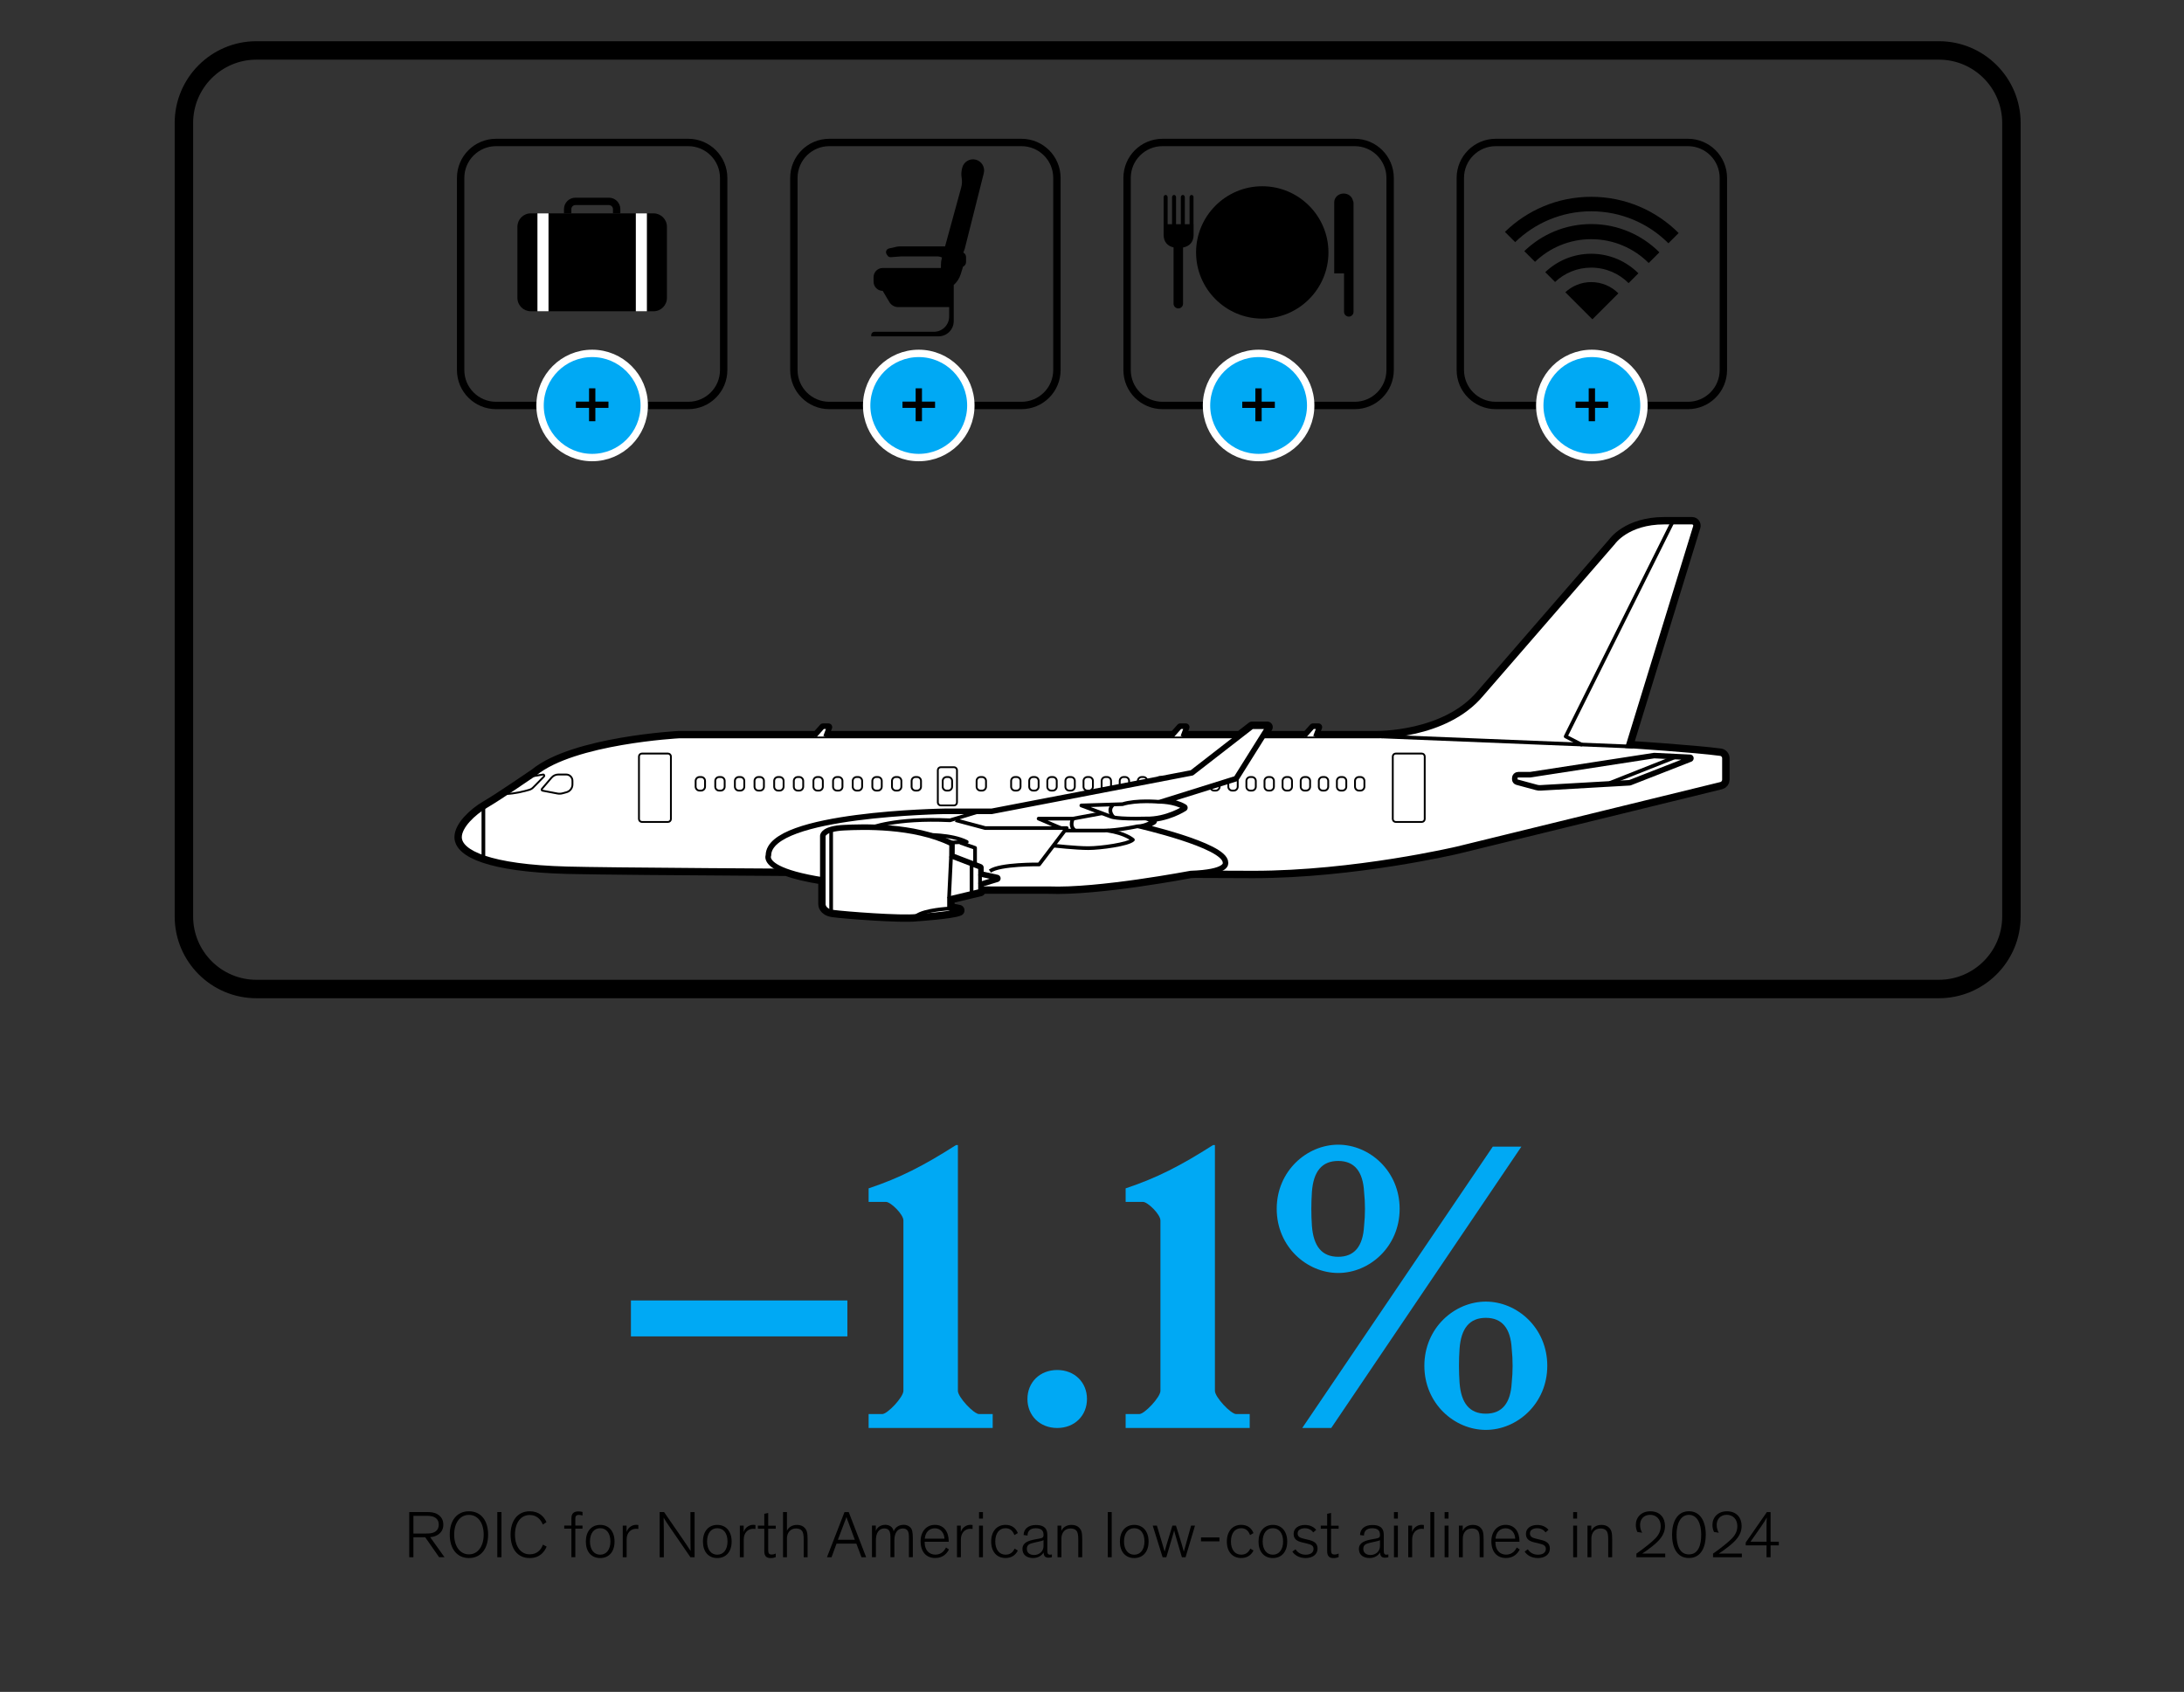 <?xml version="1.0" encoding="utf-8"?>
<!-- Generator: Adobe Illustrator 25.2.3, SVG Export Plug-In . SVG Version: 6.00 Build 0)  -->
<svg version="1.1" xmlns="http://www.w3.org/2000/svg" xmlns:xlink="http://www.w3.org/1999/xlink" x="0px" y="0px"
	 viewBox="0 0 592 458.65" style="enable-background:new 0 0 592 458.65;" xml:space="preserve">
<rect x="0" y="0" width="592" height="458.65" fill="#333333" stroke="none"/>
<style type="text/css">
	.st0{fill:#FFFFFF;stroke:#000000;stroke-width:2;stroke-linecap:round;stroke-linejoin:round;stroke-miterlimit:10;}
	.st1{fill:none;stroke:#000000;stroke-width:2;stroke-linecap:round;stroke-linejoin:round;stroke-miterlimit:10;}
	.st2{fill:#FFFFFF;stroke:#000000;stroke-linecap:round;stroke-linejoin:round;stroke-miterlimit:10;}
	.st3{fill:none;stroke:#000000;stroke-linecap:round;stroke-linejoin:round;stroke-miterlimit:10;}
	.st4{fill:#00A9F4;stroke:#000000;stroke-linecap:round;stroke-linejoin:round;stroke-miterlimit:10;}
	.st5{fill:#FFFFFF;stroke:#000000;stroke-width:0.5;stroke-linecap:round;stroke-linejoin:round;stroke-miterlimit:10;}
	.st6{fill:none;stroke:#000000;stroke-width:0.5;stroke-linecap:round;stroke-linejoin:round;stroke-miterlimit:10;}
	.st7{fill:#00A9F4;stroke:#00A9F4;stroke-width:2;stroke-linecap:round;stroke-linejoin:round;stroke-miterlimit:10;}
	.st8{fill:#00A9F4;}
	.st9{fill:#FFFFFF;}
	.st10{fill:#FFFFFF;stroke:#000000;stroke-width:3;stroke-linejoin:round;stroke-miterlimit:10;}
	.st11{fill:none;stroke:#000000;stroke-width:5;stroke-miterlimit:10;}
	.st12{fill:#FFFFFF;stroke:#000000;stroke-width:3;stroke-miterlimit:10;}
	.st13{fill:#FFFFFF;stroke:#000000;stroke-miterlimit:10;}
	.st14{fill:none;stroke:#000000;stroke-miterlimit:10;}
	.st15{fill:#00A9F4;stroke:#000000;stroke-miterlimit:10;}
	.st16{fill:none;stroke:#000000;stroke-width:2;stroke-miterlimit:10;}
	.st17{fill:none;stroke:#000000;stroke-width:3;stroke-linecap:round;stroke-linejoin:round;stroke-miterlimit:10;}
	.st18{fill:none;stroke:#000000;stroke-width:3;stroke-miterlimit:10;}
	.st19{fill:#00A9F4;stroke:#FFFFFF;stroke-width:2;stroke-miterlimit:10;}
	.st20{fill:none;stroke:#000000;stroke-width:2;stroke-linejoin:round;stroke-miterlimit:10;}
	.st21{fill:#FFFFFF;stroke:#000000;stroke-linejoin:round;stroke-miterlimit:10;}
	.st22{fill:none;stroke:#000000;stroke-width:0.5;stroke-miterlimit:10;}
	.st23{fill:#FFFFFF;stroke:#000000;stroke-width:2;stroke-linejoin:round;stroke-miterlimit:10;}
	.st24{fill:none;stroke:#000000;stroke-linejoin:round;stroke-miterlimit:10;}
	.st25{fill:none;}
	.st26{fill:none;stroke:#00A9F4;stroke-width:2;stroke-miterlimit:10;}
	.st27{fill:none;stroke:#00A9F4;stroke-width:2;stroke-miterlimit:10;stroke-dasharray:3.014,3.014;}
</style>
<g id="Rules_and_guides">
</g>
<g id="Layer_14">
</g>
<g id="Exhibit">
</g>
<g id="Text">
	<path class="st10" d="M466.32,204.41c-6.86-0.93-25.17-2.11-25.17-2.11l18.3-59.56c0.16-0.54-0.24-1.08-0.8-1.08h-7.53
		c-9.98,0-13.74,5.48-13.74,5.48l-35.76,41.22c-9.79,11.67-28.61,11.29-28.61,11.29h-31.1l1.59-2.54h-4.09l-3.27,2.54H184.02
		c0,0-28.42,1.51-38.96,10.16c0,0-9.6,6.59-13.18,8.66c-3.58,2.07-7.2,5.65-7.2,8.47c0,3.95,7.96,7.91,29.04,8.47
		c7.19,0.19,31.09,0.39,59.47,0.56c2.21,0.81,5.43,1.63,10.11,2.36v6.76c0,0-0.08,1.69,2.47,2.05c3.24,0.45,18.64,1.62,22.66,1.13
		c0,0,9.6-0.64,11.51-1.48c0,0-1.98-0.42-2.68-0.49v-2.82l8.4-1.99v-0.7c1.09,0.01,2.19,0.01,3.32,0.01h15.25
		c13.41,0.56,38.47-4.24,38.47-4.24c0.43-0.02,0.84-0.04,1.23-0.06c9.81,0.04,15.78,0.06,15.78,0.06c27.48,0,55.34-6.59,55.34-6.59
		l71.4-17.48c0.52-0.13,0.88-0.59,0.88-1.13v-5.8C467.32,204.98,466.89,204.49,466.32,204.41z"/>
	<g id="Source_long">
	</g>
	<g id="Source_short">
	</g>
	<g id="Attribution">
	</g>
	<g id="Footnote__x26__Source">
		<g id="Footnotes">
		</g>
		<g id="Attribution_and_source">
		</g>
	</g>
	<g id="Attribution_and_source_1_">
	</g>
	<g id="Attribution_and_source_new_1_">
	</g>
	<g id="Attribution_and_source_new">
	</g>
	<g id="X-axis">
	</g>
	<g>
		<path d="M115.25,416.73h-3.19v5.42h-1.13V409.9h4.77c1.03,0,2.05,0.07,2.94,0.63c0.95,0.58,1.53,1.48,1.53,2.79
			s-0.59,2.18-1.53,2.77c-0.61,0.38-1.33,0.56-2.04,0.61l3.89,5.44h-1.46L115.25,416.73z M112.06,415.72h3.38
			c1.21,0,1.73-0.11,2.23-0.34c0.79-0.36,1.26-1.06,1.26-2.07c0-1.01-0.47-1.69-1.26-2.05c-0.5-0.23-1.03-0.34-2.23-0.34h-3.38
			V415.72z"/>
		<path d="M127.11,409.69c3.24,0,5.2,2.48,5.2,6.34c0,3.8-1.94,6.34-5.2,6.34c-3.24,0-5.2-2.54-5.2-6.34
			C121.9,412.17,123.87,409.69,127.11,409.69z M127.11,421.37c2.41,0,4-2.18,4-5.35s-1.55-5.35-4-5.35c-2.45,0-4,2.18-4,5.35
			S124.7,421.37,127.11,421.37z"/>
		<path d="M135.93,422.15h-1.13V409.9h1.13V422.15z"/>
		<path d="M147.14,413.29c-0.56-1.39-1.67-2.59-3.55-2.59c-2.47,0-4,2.16-4,5.33s1.53,5.33,4,5.33c1.98,0,3.08-1.22,3.58-2.63
			l1.01,0.54c-0.63,1.44-1.87,3.1-4.59,3.1c-3.31,0-5.19-2.48-5.19-6.34s1.96-6.34,5.19-6.34c2.57,0,3.92,1.51,4.54,2.95
			L147.14,413.29z"/>
		<path d="M157.89,414.4h-1.94v7.74h-1.06v-7.74h-1.95v-0.83h1.95v-1.91c0-0.72,0.14-1.12,0.4-1.4c0.34-0.4,0.88-0.54,1.51-0.54
			c0.49,0,0.85,0.09,1.1,0.16v0.97c-0.29-0.09-0.67-0.18-1.03-0.18c-0.31,0-0.5,0.07-0.65,0.2c-0.2,0.18-0.27,0.45-0.27,0.94v1.76
			h1.94V414.4z"/>
		<path d="M162.69,413.38c2.41,0,3.89,1.8,3.89,4.52c0,2.7-1.46,4.47-3.89,4.47s-3.89-1.76-3.89-4.47
			C158.8,415.18,160.28,413.38,162.69,413.38z M162.69,421.46c1.66,0,2.77-1.37,2.77-3.58c0-2.25-1.08-3.6-2.77-3.6
			s-2.77,1.37-2.77,3.6S161.04,421.46,162.69,421.46z"/>
		<path d="M173.03,414.48c-0.2-0.04-0.4-0.05-0.59-0.05c-1.5,0-2.58,1.15-2.58,2.88v4.84h-1.06v-8.57h1.04v1.69h0.02
			c0.31-1.01,1.3-1.91,2.59-1.91c0.2,0,0.38,0.02,0.58,0.05V414.48z"/>
		<path d="M185.07,417.25c0.49,0.68,1.42,2.11,2.11,3.17h0.02c-0.02-0.43-0.05-2.11-0.05-3.49v-7.02h1.13v12.24h-1.13l-5.62-8.19
			c-0.49-0.68-1.35-2-1.62-2.52h-0.02c0.02,0.43,0.05,2.23,0.05,3.84v6.88h-1.13V409.9h1.19L185.07,417.25z"/>
		<path d="M194.43,413.38c2.41,0,3.89,1.8,3.89,4.52c0,2.7-1.46,4.47-3.89,4.47s-3.89-1.76-3.89-4.47
			C190.54,415.18,192.01,413.38,194.43,413.38z M194.43,421.46c1.66,0,2.77-1.37,2.77-3.58c0-2.25-1.08-3.6-2.77-3.6
			s-2.77,1.37-2.77,3.6S192.77,421.46,194.43,421.46z"/>
		<path d="M204.76,414.48c-0.2-0.04-0.4-0.05-0.59-0.05c-1.49,0-2.57,1.15-2.57,2.88v4.84h-1.06v-8.57h1.04v1.69h0.02
			c0.31-1.01,1.3-1.91,2.59-1.91c0.2,0,0.38,0.02,0.58,0.05V414.48z"/>
		<path d="M205.44,413.58h1.73v-3.2l1.06-0.23v3.44h2.05v0.83h-2.05v5.78c0,0.95,0.25,1.21,0.97,1.21c0.43,0,0.83-0.14,1.08-0.27
			v0.97c-0.29,0.13-0.81,0.27-1.33,0.27c-1.1,0-1.78-0.41-1.78-1.91v-6.05h-1.73V413.58z"/>
		<path d="M218.91,422.15h-1.06v-4.61c0-1.35-0.09-2.14-0.54-2.63c-0.32-0.36-0.83-0.56-1.53-0.56c-0.77,0-1.35,0.27-1.75,0.7
			c-0.5,0.52-0.72,1.28-0.72,2v5.1h-1.06V409.9h1.06v5.1c0.32-0.83,1.26-1.62,2.72-1.62c0.88,0,1.62,0.27,2.12,0.83
			c0.54,0.61,0.76,1.19,0.76,3.1V422.15z"/>
		<path d="M225.4,422.15h-1.24l4.75-12.24h1.15l4.72,12.24h-1.26l-1.39-3.69h-5.38L225.4,422.15z M229.99,412.77
			c-0.29-0.74-0.41-1.06-0.54-1.5h-0.02c-0.14,0.43-0.22,0.67-0.56,1.51l-1.75,4.63h4.59L229.99,412.77z"/>
		<path d="M246.38,417.5c0-1.3,0-2.09-0.4-2.61c-0.22-0.29-0.61-0.54-1.26-0.54c-1.44,0-2.29,1.22-2.29,3.22v4.57h-1.06v-4.65
			c0-1.3,0-2.09-0.4-2.61c-0.22-0.29-0.61-0.54-1.26-0.54c-1.44,0-2.29,1.19-2.29,3.22v4.57h-1.06v-8.57h1.04v1.44h0.02
			c0.36-1.06,1.42-1.64,2.54-1.64c1.04,0,2.11,0.54,2.27,1.78c0.4-1.08,1.4-1.78,2.7-1.78c0.63,0,1.22,0.16,1.71,0.59
			c0.63,0.58,0.79,1.31,0.79,2.99v5.19h-1.06V417.5z"/>
		<path d="M257.23,420.04c-0.49,0.97-1.55,2.32-3.73,2.32c-2.41,0-3.96-1.64-3.96-4.56c0-2.61,1.57-4.43,3.87-4.43
			c2.48,0,3.75,1.91,3.75,4.45v0.14h-6.52v0.13c0,2.25,1.3,3.35,2.9,3.35c1.64,0,2.48-1.1,2.88-1.93L257.23,420.04z M250.67,417.11
			H256c0-1.37-0.94-2.81-2.59-2.81C251.85,414.3,250.82,415.4,250.67,417.11z"/>
		<path d="M263.62,414.48c-0.2-0.04-0.4-0.05-0.59-0.05c-1.49,0-2.57,1.15-2.57,2.88v4.84h-1.06v-8.57h1.04v1.69h0.02
			c0.31-1.01,1.3-1.91,2.59-1.91c0.2,0,0.38,0.02,0.58,0.05V414.48z"/>
		<path d="M266.44,411.67h-1.06v-1.76h1.06V411.67z M266.44,422.15h-1.06v-8.57h1.06V422.15z"/>
		<path d="M274.96,416.15c-0.43-1.21-1.21-1.87-2.41-1.87c-1.69,0-2.77,1.37-2.77,3.6s1.12,3.57,2.77,3.57
			c1.19,0,1.94-0.54,2.49-1.64l0.85,0.52c-0.61,1.26-1.73,2.03-3.33,2.03c-2.39,0-3.89-1.73-3.89-4.47c0-2.75,1.53-4.52,3.89-4.52
			c1.67,0,2.79,0.83,3.33,2.23L274.96,416.15z"/>
		<path d="M283.89,416.11v4.29c0,0.81,0.23,1.06,0.74,1.06c0.2,0,0.4-0.05,0.5-0.09v0.76c-0.16,0.05-0.43,0.14-0.85,0.14
			c-0.86,0-1.35-0.29-1.4-1.39h-0.02c-0.4,0.67-1.31,1.48-2.83,1.48c-1.67,0-2.88-0.83-2.88-2.45c0-1.73,1.58-2.27,3.57-2.63
			l0.9-0.16c0.97-0.18,1.24-0.32,1.24-1.01v-0.07c0-1.1-0.59-1.75-2.14-1.75c-1.51,0-2.2,0.81-2.2,1.98l-1.06-0.14
			c0.02-1.71,1.37-2.72,3.31-2.72C282.48,413.41,283.89,413.92,283.89,416.11z M282.86,419.12v-1.62c-0.14,0.11-0.36,0.2-0.7,0.27
			l-2.04,0.47c-1.17,0.27-1.78,0.61-1.78,1.64c0,1.12,0.86,1.66,1.98,1.66C281.65,421.53,282.86,420.6,282.86,419.12z"/>
		<path d="M293.34,422.15h-1.06v-4.61c0-1.35-0.09-2.14-0.54-2.63c-0.32-0.36-0.85-0.56-1.53-0.56c-0.79,0-1.39,0.27-1.78,0.7
			c-0.5,0.52-0.72,1.28-0.72,2v5.1h-1.06v-8.57h1.04V415h0.02c0.32-0.83,1.28-1.62,2.74-1.62c0.88,0,1.64,0.27,2.14,0.83
			c0.54,0.61,0.76,1.19,0.76,3.1V422.15z"/>
		<path d="M301.34,422.15h-1.06V409.9h1.06V422.15z"/>
		<path d="M307.45,413.38c2.41,0,3.89,1.8,3.89,4.52c0,2.7-1.46,4.47-3.89,4.47s-3.89-1.76-3.89-4.47
			C303.56,415.18,305.03,413.38,307.45,413.38z M307.45,421.46c1.66,0,2.77-1.37,2.77-3.58c0-2.25-1.08-3.6-2.77-3.6
			s-2.77,1.37-2.77,3.6S305.79,421.46,307.45,421.46z"/>
		<path d="M320.34,418.67c0.22,0.7,0.43,1.53,0.54,1.93h0.02c0.11-0.4,0.32-1.12,0.56-1.98l1.4-5.04h1.06l-2.56,8.57h-0.99
			l-1.66-5.64c-0.22-0.7-0.38-1.37-0.43-1.58h-0.02c-0.05,0.23-0.22,0.81-0.45,1.6l-1.66,5.62h-1.01l-2.68-8.57h1.13l1.53,5.1
			c0.22,0.7,0.45,1.51,0.56,1.91h0.02c0.11-0.4,0.32-1.22,0.54-1.93l1.55-5.08h0.97L320.34,418.67z"/>
		<path d="M330.54,417.84h-4.99v-1.06h4.99V417.84z"/>
		<path d="M338.84,416.15c-0.43-1.21-1.21-1.87-2.41-1.87c-1.69,0-2.77,1.37-2.77,3.6s1.12,3.57,2.77,3.57
			c1.19,0,1.94-0.54,2.49-1.64l0.85,0.52c-0.61,1.26-1.73,2.03-3.33,2.03c-2.39,0-3.89-1.73-3.89-4.47c0-2.75,1.53-4.52,3.89-4.52
			c1.67,0,2.79,0.83,3.33,2.23L338.84,416.15z"/>
		<path d="M345.03,413.38c2.41,0,3.89,1.8,3.89,4.52c0,2.7-1.46,4.47-3.89,4.47s-3.89-1.76-3.89-4.47
			C341.14,415.18,342.62,413.38,345.03,413.38z M345.03,421.46c1.66,0,2.77-1.37,2.77-3.58c0-2.25-1.08-3.6-2.77-3.6
			s-2.77,1.37-2.77,3.6S343.37,421.46,345.03,421.46z"/>
		<path d="M355.97,415.41c-0.43-0.59-1.15-1.12-2.29-1.12c-1.04,0-1.94,0.45-1.94,1.37c0,0.9,0.58,1.22,1.71,1.48l1.13,0.27
			c1.44,0.32,2.56,0.85,2.56,2.38c0,1.67-1.42,2.58-3.26,2.58c-1.78,0-3.02-0.86-3.57-1.76l0.86-0.61c0.54,0.86,1.46,1.46,2.74,1.46
			c1.44,0,2.14-0.67,2.14-1.58c0-0.95-0.77-1.19-1.8-1.44l-1.21-0.29c-1.51-0.36-2.39-0.92-2.39-2.34c0-1.55,1.4-2.41,3.04-2.41
			c1.49,0,2.47,0.59,3.08,1.33L355.97,415.41z"/>
		<path d="M358.01,413.58h1.73v-3.2l1.06-0.23v3.44h2.05v0.83h-2.05v5.78c0,0.95,0.25,1.21,0.97,1.21c0.43,0,0.83-0.14,1.08-0.27
			v0.97c-0.29,0.13-0.81,0.27-1.33,0.27c-1.1,0-1.78-0.41-1.78-1.91v-6.05h-1.73V413.58z"/>
		<path d="M375.09,416.11v4.29c0,0.81,0.23,1.06,0.74,1.06c0.2,0,0.4-0.05,0.5-0.09v0.76c-0.16,0.05-0.43,0.14-0.85,0.14
			c-0.86,0-1.35-0.29-1.4-1.39h-0.02c-0.4,0.67-1.31,1.48-2.83,1.48c-1.67,0-2.88-0.83-2.88-2.45c0-1.73,1.58-2.27,3.57-2.63
			l0.9-0.16c0.97-0.18,1.24-0.32,1.24-1.01v-0.07c0-1.1-0.59-1.75-2.14-1.75c-1.51,0-2.2,0.81-2.2,1.98l-1.06-0.14
			c0.02-1.71,1.37-2.72,3.31-2.72C373.69,413.41,375.09,413.92,375.09,416.11z M374.06,419.12v-1.62c-0.14,0.11-0.36,0.2-0.7,0.27
			l-2.04,0.47c-1.17,0.27-1.78,0.61-1.78,1.64c0,1.12,0.86,1.66,1.98,1.66C372.86,421.53,374.06,420.6,374.06,419.12z"/>
		<path d="M378.91,411.67h-1.06v-1.76h1.06V411.67z M378.91,422.15h-1.06v-8.57h1.06V422.15z"/>
		<path d="M385.94,414.48c-0.2-0.04-0.4-0.05-0.59-0.05c-1.49,0-2.57,1.15-2.57,2.88v4.84h-1.06v-8.57h1.04v1.69h0.02
			c0.31-1.01,1.3-1.91,2.59-1.91c0.2,0,0.38,0.02,0.58,0.05V414.48z"/>
		<path d="M388.77,422.15h-1.06V409.9h1.06V422.15z"/>
		<path d="M392.64,411.67h-1.06v-1.76h1.06V411.67z M392.64,422.15h-1.06v-8.57h1.06V422.15z"/>
		<path d="M402.14,422.15h-1.06v-4.61c0-1.35-0.09-2.14-0.54-2.63c-0.32-0.36-0.85-0.56-1.53-0.56c-0.79,0-1.39,0.27-1.78,0.7
			c-0.5,0.52-0.72,1.28-0.72,2v5.1h-1.06v-8.57h1.04V415h0.02c0.32-0.83,1.28-1.62,2.74-1.62c0.88,0,1.64,0.27,2.14,0.83
			c0.54,0.61,0.76,1.19,0.76,3.1V422.15z"/>
		<path d="M411.94,420.04c-0.49,0.97-1.55,2.32-3.73,2.32c-2.41,0-3.96-1.64-3.96-4.56c0-2.61,1.57-4.43,3.87-4.43
			c2.48,0,3.75,1.91,3.75,4.45v0.14h-6.52v0.13c0,2.25,1.3,3.35,2.9,3.35c1.64,0,2.48-1.1,2.88-1.93L411.94,420.04z M405.38,417.11
			h5.33c0-1.37-0.94-2.81-2.59-2.81C406.55,414.3,405.53,415.4,405.38,417.11z"/>
		<path d="M418.94,415.41c-0.43-0.59-1.15-1.12-2.29-1.12c-1.04,0-1.94,0.45-1.94,1.37c0,0.9,0.58,1.22,1.71,1.48l1.13,0.27
			c1.44,0.32,2.56,0.85,2.56,2.38c0,1.67-1.42,2.58-3.26,2.58c-1.78,0-3.02-0.86-3.57-1.76l0.86-0.61c0.54,0.86,1.46,1.46,2.74,1.46
			c1.44,0,2.14-0.67,2.14-1.58c0-0.95-0.77-1.19-1.8-1.44l-1.21-0.29c-1.51-0.36-2.39-0.92-2.39-2.34c0-1.55,1.4-2.41,3.04-2.41
			c1.49,0,2.47,0.59,3.08,1.33L418.94,415.41z"/>
		<path d="M427.49,411.67h-1.06v-1.76h1.06V411.67z M427.49,422.15h-1.06v-8.57h1.06V422.15z"/>
		<path d="M436.99,422.15h-1.06v-4.61c0-1.35-0.09-2.14-0.54-2.63c-0.32-0.36-0.85-0.56-1.53-0.56c-0.79,0-1.39,0.27-1.78,0.7
			c-0.5,0.52-0.72,1.28-0.72,2v5.1h-1.06v-8.57h1.04V415h0.02c0.32-0.83,1.28-1.62,2.74-1.62c0.88,0,1.64,0.27,2.14,0.83
			c0.54,0.61,0.76,1.19,0.76,3.1V422.15z"/>
		<path d="M443.83,415.3c-0.31-0.65-0.42-1.3-0.42-1.94c0-2.02,1.5-3.67,3.91-3.67c2.7,0,4,1.82,4,3.98c0,2.57-1.78,4.16-3.51,5.56
			c-1.13,0.9-2.25,1.67-2.68,1.93h6.25v0.99h-7.81v-0.99c0.95-0.63,2.7-1.95,4.23-3.26c1.31-1.15,2.36-2.3,2.36-4.19
			c0-1.93-1.28-3.06-2.86-3.06c-1.82,0-2.74,1.28-2.74,2.75c0,0.97,0.36,1.8,0.58,2.11L443.83,415.3z"/>
		<path d="M453.23,416.04c0-3.56,1.46-6.36,4.57-6.36c3.1,0,4.57,2.79,4.57,6.36c0,3.29-1.24,6.32-4.57,6.32
			C454.45,422.36,453.23,419.34,453.23,416.04z M454.45,416.01c0,2.77,0.76,5.37,3.35,5.37s3.33-2.59,3.33-5.37
			c0-2.99-1.08-5.35-3.33-5.35S454.45,413.02,454.45,416.01z"/>
		<path d="M464.6,415.3c-0.31-0.65-0.42-1.3-0.42-1.94c0-2.02,1.5-3.67,3.91-3.67c2.7,0,4,1.82,4,3.98c0,2.57-1.78,4.16-3.51,5.56
			c-1.13,0.9-2.25,1.67-2.68,1.93h6.25v0.99h-7.81v-0.99c0.95-0.63,2.7-1.95,4.23-3.26c1.31-1.15,2.36-2.3,2.36-4.19
			c0-1.93-1.28-3.06-2.86-3.06c-1.82,0-2.74,1.28-2.74,2.75c0,0.97,0.36,1.8,0.58,2.11L464.6,415.3z"/>
		<path d="M479.94,422.15h-1.1v-3.22h-5.64v-0.77l5.73-8.25h1.01v8.03h2.23v0.99h-2.23V422.15z M478.84,417.93v-4.07
			c0-0.97,0.02-1.93,0.07-2.45h-0.02c-0.23,0.49-0.79,1.35-1.49,2.38l-2.9,4.14H478.84z"/>
	</g>
	<g>
		<path class="st8" d="M229.69,362.28h-58.67v-9.74h58.67V362.28z"/>
		<path class="st8" d="M240.16,325.82h-4.71v-3.67c8.49-2.83,14.98-6.18,23.68-11.73h0.52v66.63c0,1.68,4.3,6.29,5.76,6.29h3.67
			v3.77h-33.63v-3.77h3.67c1.47,0,5.76-4.61,5.76-6.29v-46.2C244.88,329.17,241.42,325.82,240.16,325.82z"/>
		<path class="st8" d="M286.57,371.39c4.71,0,8.07,3.35,8.07,7.86s-3.35,7.86-8.07,7.86c-4.71,0-8.07-3.35-8.07-7.86
			S281.86,371.39,286.57,371.39z"/>
		<path class="st8" d="M309.83,325.82h-4.71v-3.67c8.49-2.83,14.98-6.18,23.68-11.73h0.52v66.63c0,1.68,4.3,6.29,5.76,6.29h3.67
			v3.77h-33.63v-3.77h3.67c1.47,0,5.76-4.61,5.76-6.29v-46.2C314.54,329.17,311.08,325.82,309.83,325.82z"/>
		<path class="st8" d="M362.73,310.31c8.49,0,16.66,7.12,16.66,17.39c0,10.27-8.17,17.39-16.66,17.39s-16.66-7.12-16.66-17.39
			C346.07,317.44,354.25,310.31,362.73,310.31z M360.85,387.11h-7.86l51.65-76.27h7.75L360.85,387.11z M369.75,323.1
			c-0.31-5.55-2.62-8.38-7.02-8.38s-6.71,2.83-7.12,8.38c-0.21,3.04-0.21,6.18,0,9.22c0.42,5.55,2.72,8.38,7.12,8.38
			s6.71-2.83,7.02-8.38C370.07,329.28,370.07,326.13,369.75,323.1z M402.75,352.85c8.49,0,16.66,7.12,16.66,17.39
			c0,10.27-8.17,17.39-16.66,17.39c-8.49,0-16.66-7.12-16.66-17.39C386.1,359.97,394.27,352.85,402.75,352.85z M409.77,365.63
			c-0.31-5.55-2.62-8.38-7.02-8.38c-4.4,0-6.71,2.83-7.12,8.38c-0.21,3.04-0.21,6.18,0,9.22c0.42,5.55,2.72,8.38,7.12,8.38
			c4.4,0,6.71-2.83,7.02-8.38C410.09,371.81,410.09,368.67,409.77,365.63z"/>
	</g>
	<path class="st16" d="M276.88,109.92H224.8c-5.31,0-9.61-4.3-9.61-9.61V48.23c0-5.31,4.3-9.61,9.61-9.61h52.08
		c5.31,0,9.61,4.3,9.61,9.61v52.08C286.49,105.62,282.19,109.92,276.88,109.92z"/>
	<circle class="st19" cx="249.04" cy="109.92" r="14.12"/>
	<g>
		<path d="M249.91,114.19h-1.71v-3.62h-3.57v-1.7h3.57v-3.6h1.71v3.6h3.55v1.7h-3.55V114.19z"/>
	</g>
	<path class="st16" d="M186.55,109.92h-52.08c-5.31,0-9.61-4.3-9.61-9.61V48.23c0-5.31,4.3-9.61,9.61-9.61h52.08
		c5.31,0,9.61,4.3,9.61,9.61v52.08C196.17,105.62,191.87,109.92,186.55,109.92z"/>
	<circle class="st19" cx="160.51" cy="109.92" r="14.12"/>
	<g>
		<path d="M161.38,114.19h-1.71v-3.62h-3.57v-1.7h3.57v-3.6h1.71v3.6h3.55v1.7h-3.55V114.19z"/>
	</g>
	<path class="st16" d="M315.12,109.92h52.08c5.31,0,9.61-4.3,9.61-9.61V48.23c0-5.31-4.3-9.61-9.61-9.61h-52.08
		c-5.31,0-9.61,4.3-9.61,9.61v52.08C305.51,105.62,309.81,109.92,315.12,109.92z"/>
	<circle class="st19" cx="341.16" cy="109.92" r="14.12"/>
	<g>
		<path d="M340.28,110.58h-3.55v-1.7h3.55v-3.6h1.71v3.6h3.57v1.7h-3.57v3.62h-1.71V110.58z"/>
	</g>
	<path class="st16" d="M457.53,109.92h-52.08c-5.31,0-9.61-4.3-9.61-9.61V48.23c0-5.31,4.3-9.61,9.61-9.61h52.08
		c5.31,0,9.61,4.3,9.61,9.61v52.08C467.14,105.62,462.84,109.92,457.53,109.92z"/>
	<circle class="st19" cx="431.49" cy="109.92" r="14.12"/>
	<g>
		<path d="M432.35,114.19h-1.71v-3.62h-3.57v-1.7h3.57v-3.6h1.71v3.6h3.55v1.7h-3.55V114.19z"/>
	</g>
	<path d="M266.67,46.94c0.41-1.63-0.6-3.29-2.24-3.67v0c-1.61-0.37-3.22,0.62-3.61,2.23l-0.07,0.3c-0.19,0.8-0.22,1.62-0.08,2.43v0
		c0.15,0.87,0.1,1.77-0.13,2.62l-4.37,15.95H243.7c-0.18,0-0.36,0.02-0.54,0.06l-2.21,0.5c-0.46,0.11-0.79,0.52-0.79,0.99
		c0,0.2,0.06,0.4,0.17,0.57l0.24,0.36c0.2,0.3,0.55,0.47,0.92,0.44l2.47-0.19c0.22-0.02,0.44-0.03,0.66-0.03h9.29
		c0.49,0,0.98,0.1,1.43,0.3l-0.04,0.14c-0.17,0.61-0.25,1.23-0.25,1.86v0.85h-15.78c-1.37,0-2.48,1.11-2.48,2.48v1.24
		c0,1.37,1.11,2.48,2.48,2.48l1.79,3.02c0.51,0.86,1.43,1.38,2.43,1.38h13.79v2.56c0,2.28-1.85,4.13-4.13,4.13h-16.12
		c-0.48,0-0.87,0.39-0.87,0.87v0.37h18.23c2.28,0,4.13-1.85,4.13-4.13v-9.8c0.86-0.75,1.52-1.74,1.88-2.88l0.65-2.09
		c0.13-0.06,0.25-0.13,0.35-0.23c0.29-0.26,0.46-0.63,0.46-1.02v-1.34c0-0.48-0.25-0.93-0.67-1.18l-0.07-0.04l0.38-1L266.67,46.94z"
		/>
	<path d="M177.15,84.38h-33.27c-2.01,0-3.63-1.63-3.63-3.63V61.47c0-2.01,1.63-3.63,3.63-3.63h33.27c2.01,0,3.63,1.63,3.63,3.63
		v19.28C180.78,82.76,179.16,84.38,177.15,84.38z"/>
	<g>
		<path d="M168.15,57.84h-2v-1.15c0-0.6-0.49-1.1-1.1-1.1h-9.08c-0.6,0-1.1,0.49-1.1,1.1v1.15h-2v-1.15c0-1.71,1.39-3.1,3.1-3.1
			h9.08c1.71,0,3.1,1.39,3.1,3.1V57.84z"/>
	</g>
	<g>
		<rect x="145.68" y="57.84" class="st9" width="3" height="26.54"/>
	</g>
	<g>
		<rect x="172.35" y="57.84" class="st9" width="3" height="26.54"/>
	</g>
	<g>
		<path d="M431.31,57.28c8.17,0,15.58,3.31,20.93,8.67l2.78-2.78c-6.07-6.07-14.45-9.82-23.72-9.82c-9.09,0-17.33,3.63-23.37,9.51
			l2.78,2.78C416.05,60.47,423.31,57.28,431.31,57.28z"/>
		<path d="M431.31,64.84c6.09,0,11.6,2.47,15.59,6.46l2.9-2.9c-4.73-4.73-11.26-7.66-18.48-7.66c-7.05,0-13.43,2.8-18.14,7.34
			l2.9,2.9C420.03,67.19,425.39,64.84,431.31,64.84z"/>
		<path d="M431.31,72.55c3.96,0,7.54,1.6,10.14,4.2l2.66-2.66c-3.27-3.27-7.8-5.3-12.8-5.3c-4.83,0-9.21,1.9-12.45,4.99l2.66,2.66
			C424.08,74.03,427.52,72.55,431.31,72.55z"/>
		<path d="M438.68,79.52c-1.89-1.89-4.49-3.05-7.37-3.05c-2.71,0-5.15,1.06-7.01,2.75l7.34,7.34L438.68,79.52z"/>
	</g>
	<path d="M342.15,50.49c-9.89,0-17.94,8.05-17.94,17.94c0,9.89,8.05,17.94,17.94,17.94c9.89,0,17.94-8.05,17.94-17.94
		C360.09,58.54,352.04,50.49,342.15,50.49z"/>
	<path d="M366.73,54.4c-0.22-1.1-1.26-1.94-2.51-1.94c-1.41,0-2.56,1.06-2.56,2.36v19.3h2.66v10.42c0,0.71,0.58,1.29,1.29,1.29
		c0.71,0,1.28-0.58,1.28-1.29V55.01C366.89,54.79,366.83,54.58,366.73,54.4z"/>
	<path d="M323.53,53.45c0-0.34-0.24-0.6-0.54-0.6c-0.3,0-0.54,0.27-0.54,0.6v7.33h-1.29v-7.33c0-0.34-0.24-0.6-0.54-0.6
		c-0.3,0-0.54,0.27-0.54,0.6v7.33h-1.3v-7.33c0-0.34-0.24-0.6-0.54-0.6c-0.3,0-0.54,0.27-0.54,0.6v7.33h-1.2v-7.33
		c0-0.34-0.24-0.6-0.54-0.6c-0.3,0-0.54,0.27-0.54,0.6v7.33v0.95v1.97c0,1.92,1.14,3.03,2.69,3.37v15.25c0,0.71,0.58,1.29,1.29,1.29
		c0.71,0,1.28-0.58,1.28-1.29V67.09c1.64-0.29,2.86-1.41,2.86-3.4v-2.92h-0.03V53.45z"/>
	<g>
		<path class="st20" d="M466.32,204.41c-6.86-0.93-25.17-2.11-25.17-2.11l18.3-59.56c0.16-0.54-0.24-1.08-0.8-1.08h-7.53
			c-9.98,0-13.74,5.48-13.74,5.48l-35.76,41.22c-9.79,11.67-28.61,11.29-28.61,11.29h-16.56l0.94-2.54h-1.51l-2.26,2.54h-33.13
			l0.94-2.54h-1.51l-2.26,2.54h-94.02l0.94-2.54h-1.51l-2.26,2.54h-36.8c0,0-28.42,1.51-38.96,10.16c0,0-9.6,6.59-13.18,8.66
			c-3.58,2.07-7.2,5.65-7.2,8.47c0,3.95,7.95,7.91,29.04,8.47c21.08,0.56,185.98,1.13,185.98,1.13c27.48,0,55.34-6.59,55.34-6.59
			l71.4-17.48c0.52-0.13,0.88-0.59,0.88-1.13v-5.8C467.32,204.98,466.89,204.49,466.32,204.41z"/>
		<path class="st13" d="M339.69,236.56c27.48,0,55.34-6.59,55.34-6.59l71.4-17.48c0.52-0.13,0.88-0.59,0.88-1.13v-5.8
			c0-0.58-0.42-1.07-1-1.15c-6.86-0.93-25.17-2.11-25.17-2.11l18.3-59.56c0.16-0.54-0.24-1.08-0.8-1.08h-7.53
			c-9.98,0-13.74,5.48-13.74,5.48l-35.76,41.22c-9.79,11.67-28.61,11.29-28.61,11.29H184.02c0,0-28.42,1.51-38.96,10.16
			c0,0-9.6,6.59-13.18,8.66s-7.2,5.65-7.2,8.47c0,3.95,7.95,7.91,29.04,8.47C174.8,236,339.69,236.56,339.69,236.56z"/>
		<polyline class="st21" points="220.82,199.67 223.08,197.12 224.59,197.12 223.65,199.67 		"/>
		<polyline class="st21" points="317.67,199.67 319.93,197.12 321.43,197.12 320.49,199.67 		"/>
		<polyline class="st21" points="353.62,199.67 355.88,197.12 357.39,197.12 356.44,199.67 		"/>
		<line class="st14" x1="374.43" y1="199.64" x2="442.68" y2="202.4"/>
		<polyline class="st3" points="453.29,141.67 424.4,199.64 428.63,201.83 		"/>
		<path class="st1" d="M458.09,205.55l-9.69-0.47l-33.6,5.18h-3.29c-0.37,0-0.66,0.3-0.66,0.66v0.33c0,0.25,0.17,0.47,0.41,0.54
			l5.32,1.44c0.32,0.09,0.64,0.12,0.97,0.1l24.17-1.38L458.09,205.55z"/>
		<path class="st2" d="M458.09,205.55l-9.69-0.47l-33.6,5.18h-3.29c-0.37,0-0.66,0.3-0.66,0.66v0.33c0,0.25,0.17,0.47,0.41,0.54
			l5.32,1.44c0.32,0.09,0.64,0.12,0.97,0.1l24.17-1.38L458.09,205.55z"/>
		<line class="st3" x1="453.74" y1="205.38" x2="436.51" y2="212.2"/>
		<line class="st14" x1="131.03" y1="219.01" x2="131.03" y2="232.5"/>
		<path class="st22" d="M144.1,210.49l3.09-0.52c0.29-0.05,0.48,0.31,0.27,0.52l-2.94,2.99c-0.28,0.29-0.63,0.5-1.02,0.62
			c-1.16,0.35-3.82,1.06-6.5,1.16"/>
		<path class="st22" d="M149.51,210.8l-2.63,3.07c-0.14,0.17-0.05,0.43,0.17,0.47l4.03,0.77c0.46,0.09,0.94,0.07,1.39-0.05l1.1-0.3
			c0.94-0.26,1.6-1.12,1.6-2.1v-1c0-0.94-0.76-1.7-1.7-1.7h-2.13C150.64,209.96,149.97,210.27,149.51,210.8z"/>
		<path class="st22" d="M181.06,222.82H174c-0.44,0-0.8-0.36-0.8-0.8v-16.94c0-0.44,0.36-0.8,0.8-0.8h7.06c0.44,0,0.8,0.36,0.8,0.8
			v16.94C181.86,222.46,181.5,222.82,181.06,222.82z"/>
		<path class="st22" d="M385.39,222.82h-7.06c-0.44,0-0.8-0.36-0.8-0.8v-16.94c0-0.44,0.36-0.8,0.8-0.8h7.06
			c0.44,0,0.8,0.36,0.8,0.8v16.94C386.19,222.46,385.83,222.82,385.39,222.82z"/>
		<path class="st22" d="M190.05,214.32h-0.43c-0.58,0-1.06-0.47-1.06-1.06v-1.56c0-0.58,0.47-1.06,1.06-1.06h0.43
			c0.58,0,1.06,0.47,1.06,1.06v1.56C191.1,213.85,190.63,214.32,190.05,214.32z"/>
		<path class="st22" d="M195.37,214.32h-0.43c-0.58,0-1.06-0.47-1.06-1.06v-1.56c0-0.58,0.47-1.06,1.06-1.06h0.43
			c0.58,0,1.06,0.47,1.06,1.06v1.56C196.43,213.85,195.95,214.32,195.37,214.32z"/>
		<path class="st22" d="M200.69,214.32h-0.43c-0.58,0-1.06-0.47-1.06-1.06v-1.56c0-0.58,0.47-1.06,1.06-1.06h0.43
			c0.58,0,1.06,0.47,1.06,1.06v1.56C201.75,213.85,201.28,214.32,200.69,214.32z"/>
		<path class="st22" d="M206.01,214.32h-0.43c-0.58,0-1.06-0.47-1.06-1.06v-1.56c0-0.58,0.47-1.06,1.06-1.06h0.43
			c0.58,0,1.06,0.47,1.06,1.06v1.56C207.07,213.85,206.6,214.32,206.01,214.32z"/>
		<path class="st22" d="M211.34,214.32h-0.43c-0.58,0-1.06-0.47-1.06-1.06v-1.56c0-0.58,0.47-1.06,1.06-1.06h0.43
			c0.58,0,1.06,0.47,1.06,1.06v1.56C212.39,213.85,211.92,214.32,211.34,214.32z"/>
		<path class="st22" d="M216.66,214.32h-0.43c-0.58,0-1.06-0.47-1.06-1.06v-1.56c0-0.58,0.47-1.06,1.06-1.06h0.43
			c0.58,0,1.06,0.47,1.06,1.06v1.56C217.71,213.85,217.24,214.32,216.66,214.32z"/>
		<path class="st22" d="M221.98,214.32h-0.43c-0.58,0-1.06-0.47-1.06-1.06v-1.56c0-0.58,0.47-1.06,1.06-1.06h0.43
			c0.58,0,1.06,0.47,1.06,1.06v1.56C223.04,213.85,222.56,214.32,221.98,214.32z"/>
		<path class="st22" d="M227.3,214.32h-0.43c-0.58,0-1.06-0.47-1.06-1.06v-1.56c0-0.58,0.47-1.06,1.06-1.06h0.43
			c0.58,0,1.06,0.47,1.06,1.06v1.56C228.36,213.85,227.89,214.32,227.3,214.32z"/>
		<path class="st22" d="M232.63,214.32h-0.43c-0.58,0-1.06-0.47-1.06-1.06v-1.56c0-0.58,0.47-1.06,1.06-1.06h0.43
			c0.58,0,1.06,0.47,1.06,1.06v1.56C233.68,213.85,233.21,214.32,232.63,214.32z"/>
		<path class="st22" d="M237.95,214.32h-0.43c-0.58,0-1.06-0.47-1.06-1.06v-1.56c0-0.58,0.47-1.06,1.06-1.06h0.43
			c0.58,0,1.06,0.47,1.06,1.06v1.56C239,213.85,238.53,214.32,237.95,214.32z"/>
		<path class="st22" d="M243.27,214.32h-0.43c-0.58,0-1.06-0.47-1.06-1.06v-1.56c0-0.58,0.47-1.06,1.06-1.06h0.43
			c0.58,0,1.06,0.47,1.06,1.06v1.56C244.32,213.85,243.85,214.32,243.27,214.32z"/>
		<path class="st22" d="M248.59,214.32h-0.43c-0.58,0-1.06-0.47-1.06-1.06v-1.56c0-0.58,0.47-1.06,1.06-1.06h0.43
			c0.58,0,1.06,0.47,1.06,1.06v1.56C249.65,213.85,249.17,214.32,248.59,214.32z"/>
		<path class="st22" d="M257.02,214.32h-0.43c-0.58,0-1.06-0.47-1.06-1.06v-1.56c0-0.58,0.47-1.06,1.06-1.06h0.43
			c0.58,0,1.06,0.47,1.06,1.06v1.56C258.08,213.85,257.6,214.32,257.02,214.32z"/>
		<path class="st22" d="M266.21,214.32h-0.43c-0.58,0-1.06-0.47-1.06-1.06v-1.56c0-0.58,0.47-1.06,1.06-1.06h0.43
			c0.58,0,1.06,0.47,1.06,1.06v1.56C267.27,213.85,266.8,214.32,266.21,214.32z"/>
		<path class="st22" d="M275.57,214.32h-0.43c-0.58,0-1.06-0.47-1.06-1.06v-1.56c0-0.58,0.47-1.06,1.06-1.06h0.43
			c0.58,0,1.06,0.47,1.06,1.06v1.56C276.62,213.85,276.15,214.32,275.57,214.32z"/>
		<path class="st22" d="M280.47,214.32h-0.43c-0.58,0-1.06-0.47-1.06-1.06v-1.56c0-0.58,0.47-1.06,1.06-1.06h0.43
			c0.58,0,1.06,0.47,1.06,1.06v1.56C281.53,213.85,281.05,214.32,280.47,214.32z"/>
		<path class="st22" d="M285.38,214.32h-0.43c-0.58,0-1.06-0.47-1.06-1.06v-1.56c0-0.58,0.47-1.06,1.06-1.06h0.43
			c0.58,0,1.06,0.47,1.06,1.06v1.56C286.43,213.85,285.96,214.32,285.38,214.32z"/>
		<path class="st22" d="M290.28,214.32h-0.43c-0.58,0-1.06-0.47-1.06-1.06v-1.56c0-0.58,0.47-1.06,1.06-1.06h0.43
			c0.58,0,1.06,0.47,1.06,1.06v1.56C291.34,213.85,290.87,214.32,290.28,214.32z"/>
		<path class="st22" d="M295.19,214.32h-0.43c-0.58,0-1.06-0.47-1.06-1.06v-1.56c0-0.58,0.47-1.06,1.06-1.06h0.43
			c0.58,0,1.06,0.47,1.06,1.06v1.56C296.25,213.85,295.77,214.32,295.19,214.32z"/>
		<path class="st22" d="M300.1,214.32h-0.43c-0.58,0-1.06-0.47-1.06-1.06v-1.56c0-0.58,0.47-1.06,1.06-1.06h0.43
			c0.58,0,1.06,0.47,1.06,1.06v1.56C301.15,213.85,300.68,214.32,300.1,214.32z"/>
		<path class="st22" d="M305,214.32h-0.43c-0.58,0-1.06-0.47-1.06-1.06v-1.56c0-0.58,0.47-1.06,1.06-1.06H305
			c0.58,0,1.06,0.47,1.06,1.06v1.56C306.06,213.85,305.58,214.32,305,214.32z"/>
		<path class="st22" d="M309.91,214.32h-0.43c-0.58,0-1.06-0.47-1.06-1.06v-1.56c0-0.58,0.47-1.06,1.06-1.06h0.43
			c0.58,0,1.06,0.47,1.06,1.06v1.56C310.96,213.85,310.49,214.32,309.91,214.32z"/>
		<path class="st22" d="M314.81,214.32h-0.43c-0.58,0-1.06-0.47-1.06-1.06v-1.56c0-0.58,0.47-1.06,1.06-1.06h0.43
			c0.58,0,1.06,0.47,1.06,1.06v1.56C315.87,213.85,315.4,214.32,314.81,214.32z"/>
		<path class="st22" d="M319.72,214.32h-0.43c-0.58,0-1.06-0.47-1.06-1.06v-1.56c0-0.58,0.47-1.06,1.06-1.06h0.43
			c0.58,0,1.06,0.47,1.06,1.06v1.56C320.77,213.85,320.3,214.32,319.72,214.32z"/>
		<path class="st22" d="M324.62,214.32h-0.43c-0.58,0-1.06-0.47-1.06-1.06v-1.56c0-0.58,0.47-1.06,1.06-1.06h0.43
			c0.58,0,1.06,0.47,1.06,1.06v1.56C325.68,213.85,325.21,214.32,324.62,214.32z"/>
		<path class="st22" d="M329.53,214.32h-0.43c-0.58,0-1.06-0.47-1.06-1.06v-1.56c0-0.58,0.47-1.06,1.06-1.06h0.43
			c0.58,0,1.06,0.47,1.06,1.06v1.56C330.59,213.85,330.11,214.32,329.53,214.32z"/>
		<path class="st22" d="M334.44,214.32h-0.43c-0.58,0-1.06-0.47-1.06-1.06v-1.56c0-0.58,0.47-1.06,1.06-1.06h0.43
			c0.58,0,1.06,0.47,1.06,1.06v1.56C335.49,213.85,335.02,214.32,334.44,214.32z"/>
		<path class="st22" d="M339.34,214.32h-0.43c-0.58,0-1.06-0.47-1.06-1.06v-1.56c0-0.58,0.47-1.06,1.06-1.06h0.43
			c0.58,0,1.06,0.47,1.06,1.06v1.56C340.4,213.85,339.93,214.32,339.34,214.32z"/>
		<path class="st22" d="M344.25,214.32h-0.43c-0.58,0-1.06-0.47-1.06-1.06v-1.56c0-0.58,0.47-1.06,1.06-1.06h0.43
			c0.58,0,1.06,0.47,1.06,1.06v1.56C345.3,213.85,344.83,214.32,344.25,214.32z"/>
		<path class="st22" d="M349.15,214.32h-0.43c-0.58,0-1.06-0.47-1.06-1.06v-1.56c0-0.58,0.47-1.06,1.06-1.06h0.43
			c0.58,0,1.06,0.47,1.06,1.06v1.56C350.21,213.85,349.74,214.32,349.15,214.32z"/>
		<path class="st22" d="M354.06,214.32h-0.43c-0.58,0-1.06-0.47-1.06-1.06v-1.56c0-0.58,0.47-1.06,1.06-1.06h0.43
			c0.58,0,1.06,0.47,1.06,1.06v1.56C355.12,213.85,354.64,214.32,354.06,214.32z"/>
		<path class="st22" d="M358.97,214.32h-0.43c-0.58,0-1.06-0.47-1.06-1.06v-1.56c0-0.58,0.47-1.06,1.06-1.06h0.43
			c0.58,0,1.06,0.47,1.06,1.06v1.56C360.02,213.85,359.55,214.32,358.97,214.32z"/>
		<path class="st22" d="M363.87,214.32h-0.43c-0.58,0-1.06-0.47-1.06-1.06v-1.56c0-0.58,0.47-1.06,1.06-1.06h0.43
			c0.58,0,1.06,0.47,1.06,1.06v1.56C364.93,213.85,364.45,214.32,363.87,214.32z"/>
		<path class="st22" d="M368.78,214.32h-0.43c-0.58,0-1.06-0.47-1.06-1.06v-1.56c0-0.58,0.47-1.06,1.06-1.06h0.43
			c0.58,0,1.06,0.47,1.06,1.06v1.56C369.83,213.85,369.36,214.32,368.78,214.32z"/>
		<path class="st23" d="M284.21,240.8h-15.25c-65.36,0-60.42-8.89-60.42-8.89c0-11.01,47.44-11.72,47.44-11.72h12.85l54.35-10.45
			l16.24-12.61h4.09l-8.61,13.74l-20.75,6.49c0,0,4.09-0.05,6.78,1.6c0,0-4.66,3.06-10.31,2.92l1.98,0.71c0,0-2.12,1.41-4.24,1.41
			c0,0,23.58,5.36,23.58,9.88c0,0,0.78,2.33-9.25,2.68C322.68,236.56,297.62,241.36,284.21,240.8z"/>
		<path class="st21" d="M284.21,240.8h-15.25c-65.36,0-60.42-8.89-60.42-8.89c0-11.01,47.44-11.72,47.44-11.72h12.85l54.35-10.45
			l16.24-12.61h4.09l-8.61,13.74l-20.75,6.49c0,0,4.09-0.05,6.78,1.6c0,0-4.66,3.06-10.31,2.92l1.98,0.71c0,0-2.12,1.41-4.24,1.41
			c0,0,23.58,5.36,23.58,9.88c0,0,0.78,2.33-9.25,2.68C322.68,236.56,297.62,241.36,284.21,240.8z"/>
		<path class="st23" d="M265.64,237.12v-1.91l-7.86-3.01l0.02-3.34c-10.24-5.01-24.15-4.48-29.01-4.24
			c-5.51,0.28-5.51,1.98-5.51,1.98v18.49c0,0-0.08,1.69,2.47,2.05c3.24,0.45,18.64,1.62,22.66,1.13c0,0,9.6-0.64,11.51-1.48
			c0,0-1.98-0.42-2.68-0.49v-2.82l8.4-1.99v-1.96l4.59-1.41L265.64,237.12z"/>
		<path class="st24" d="M235.86,224.48c0,0,6.61-2.82,21.66-2.11l7.21-2.19"/>
		<path class="st24" d="M250.77,226.33c0,0,7.11-0.22,11.28,1.9l-5.15,0.21"/>
		<polyline class="st24" points="264.3,234.34 264.3,229.85 260.28,228.44 		"/>
		<path class="st24" d="M259.01,222.33l8.05,2.15h22.09l-7.48,9.86c0,0-10.66-0.15-13.34,1.81"/>
		<path class="st24" d="M314.14,217.36c0,0-6.07-0.56-9.88,0.64l-11.15,0.35l8.05,3.04c0,0,1.48,0.71,9.46,0.49"/>
		<polyline class="st24" points="287.53,224.48 281.53,221.92 290.85,221.92 298.72,220.47 		"/>
		<path class="st24" d="M308.35,224c0,0-5.44,1.16-9.18,1.16h-10.53"/>
		<path class="st24" d="M285.54,229.24c0,0,6.08,0.68,9.47,0.68c3.39,0,10.87-1.06,12.07-2.26c0,0-1.98-1.78-6.92-2.51"/>
		<path class="st24" d="M290.85,221.92c0,0-1.13,2,0.56,3.24"/>
		<path class="st24" d="M301.85,218.07c0,0-1.98,1.27,0,3.49"/>
		<path class="st21" d="M257.81,228.87c-10.24-5.01-24.15-4.48-29.01-4.24c-5.51,0.28-5.51,1.98-5.51,1.98v18.49
			c0,0-0.08,1.69,2.47,2.05c3.24,0.45,18.64,1.62,22.66,1.13c0,0,9.6-0.64,11.51-1.48c0,0-1.98-0.42-2.68-0.49v-2.82l8.4-1.99v-1.96
			l4.59-1.41l-4.59-0.99v-1.91l-7.86-3.01L257.81,228.87z"/>
		<line class="st24" x1="225.29" y1="225.15" x2="225.29" y2="247.15"/>
		<line class="st24" x1="257.79" y1="232.21" x2="257.25" y2="243.48"/>
		<line class="st24" x1="263.35" y1="234.34" x2="263.35" y2="242.03"/>
		<line class="st24" x1="265.65" y1="237.12" x2="265.65" y2="239.52"/>
		<path class="st24" d="M257.25,246.3c0,0-6.54,0.33-8.82,1.98"/>
		<path class="st22" d="M258.6,218.34h-3.59c-0.44,0-0.8-0.36-0.8-0.8v-8.76c0-0.44,0.36-0.8,0.8-0.8h3.59c0.44,0,0.8,0.36,0.8,0.8
			v8.76C259.4,217.98,259.04,218.34,258.6,218.34z"/>
	</g>
	<path class="st11" d="M69.52,13.67h456.03c10.87,0,19.67,8.81,19.67,19.67v215.1c0,10.87-8.81,19.67-19.67,19.67H69.52
		c-10.87,0-19.67-8.81-19.67-19.67V33.34C49.85,22.48,58.66,13.67,69.52,13.67z"/>
</g>
</svg>
